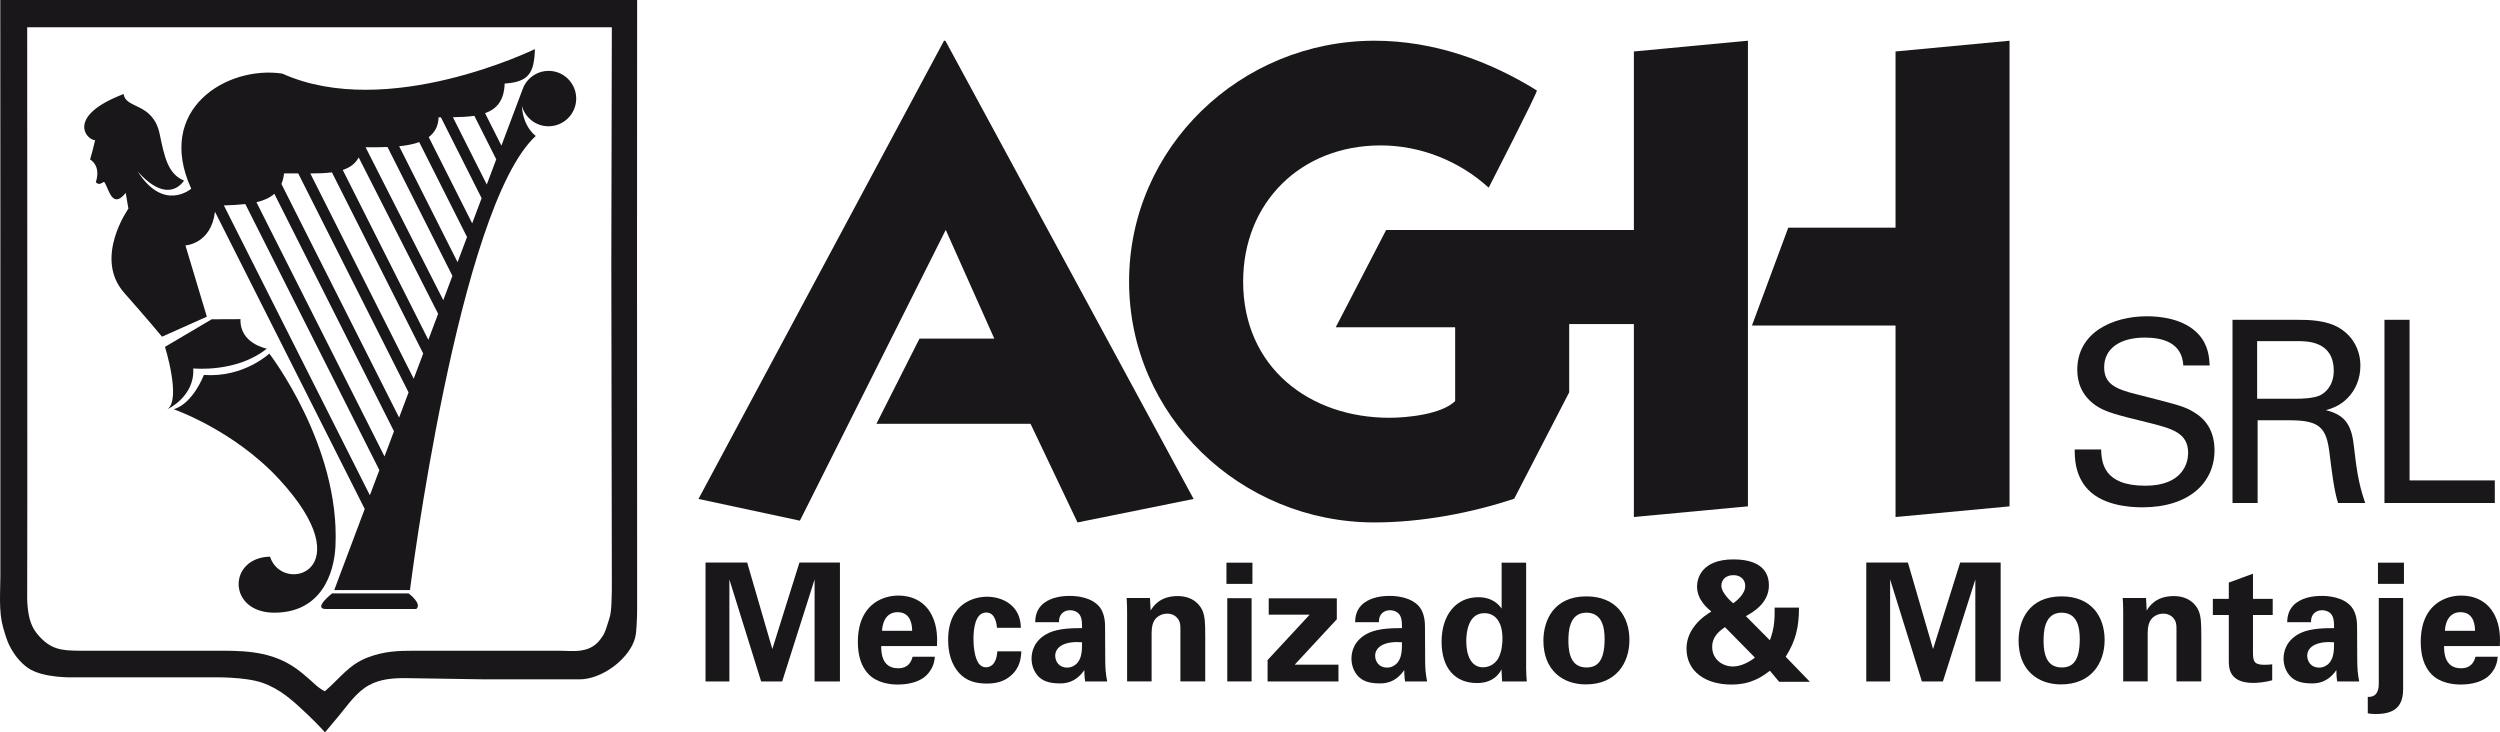 <svg xmlns="http://www.w3.org/2000/svg" id="Capa_1" data-name="Capa 1" viewBox="0 0 5471.59 1602.88"><defs><style>      .cls-1, .cls-2 {        fill: #1a171b;        stroke-width: 0px;      }      .cls-2 {        fill-rule: evenodd;      }    </style></defs><g><path class="cls-1" d="M366.26,895.69s60.38-27.38,56.68-89.37c0,0,94.31,10.16,161.05-43.29,0,0-59.78-10.88-57.64-64.53l-62.97.27-102.3,60.37s36.1,115.53,5.18,136.56Z"></path><path class="cls-1" d="M589.41,773.85s-55.98,53.03-143.21,46.77c0,0-23.26,62.13-65.99,75.08,0,0,130.88,45.42,229.81,152.16,187.09,201.81,7.82,254.86-19.05,170.44-92.88,2.13-93.27,122.62,9.3,122.62s131.1-85.44,133.95-145.75c10.46-220.14-144.81-421.32-144.81-421.32Z"></path><path class="cls-1" d="M1200.5,155.1c-22.92,0-42.63,12.88-52.95,31.64.33-1.26-3.91,8.51-4.79,11.38l-45.36,120.62-35.77-71c25.27-9.05,41.67-27.32,42.89-64.89,52.82-3.39,64.65-23.01,66.19-75.44,0,0-322.38,157.5-552.87,53.66-121.17-18.09-278.86,77.71-199.32,251.87,0,0-59.76,52.16-117.08-37.54,47.14,53,82.24,46.77,101.39,19.89-35.84-14.56-43.2-53.54-53.36-102.04-14.61-69.74-75.32-54.47-78.75-87.51-125.23,47.63-83.47,99.67-62.6,101.17-6.19,27.02-11.07,42.21-11.07,42.21,0,0,24.81,11.89,12.64,49.82,10.68,9.98,16.22-4.82,19.52.75,9.45,15.88,17.08,58.72,45.93,22.47l5.89,34.48s-76.87,108.06-8.99,184.49c47.45,53.45,82.55,95.78,82.55,95.78l98.13-43.83-46.87-155.94s56.25-2.94,64.65-73.73l327.74,650.54-66.7,177.45h165.73s105.43-837.63,275.33-993.84c0,0-27.97-19.35-30.3-65.64,7.1,25.59,30.33,44.46,58.2,44.46,33.46,0,60.62-27.14,60.62-60.64s-27.16-60.64-60.62-60.64ZM1086.11,348.7l-20.72,55.1-74.13-147.25c16.81-.27,32.66-.93,46.89-3.09l47.97,95.24ZM959.9,256.81c1.69-.03,3.4-.03,5.1-.03l89.11,176.97-20.69,55.03-95.09-188.77c12.87-9.65,21.02-23.4,21.57-43.2ZM1022.14,518.78l-20.7,55.03-127.84-253.76c16.04-1.59,31.01-4.37,43.91-9.05l104.63,207.77ZM848.12,321.79l142.05,282.01-19.98,53.18-170.07-334.68c15.71.03,32,.09,48-.51ZM785.04,344.56l173.87,342.28-21.42,56.95-187.32-371.82c15.32-5.06,27.46-13.45,34.87-27.41ZM726.46,377.25l199.78,396.51-20.78,55.16-226.28-449.27c17.03-.03,32.97-.54,47.28-2.4ZM621.69,379.56c10.53-.15,20.88-.15,31.01-.03l241.5,479.35-20.67,55.01-257.59-511.25c2.74-6.74,4.84-14.23,5.75-23.07ZM862.26,943.87l-20.72,55.07-280.28-556.35c16.34-3.78,29.34-9.71,39.2-18.39l261.8,519.67ZM489.95,449.57c17.2-.45,33-1.32,46.97-2.94l293.33,582.23-20.72,55.1L489.95,449.57Z"></path><path class="cls-1" d="M894.25,1298.77h-167.52s-43.46,34.18-12.88,34.18h197.09c14.17-11.38-16.69-34.18-16.69-34.18Z"></path></g><g><g><polygon class="cls-1" points="2069.08 89.13 2066.1 89.13 1528.7 1092.02 1750.71 1139.59 2069.88 503.17 2176.16 741.11 2012.42 741.11 1918.13 927.57 2255.48 927.57 2358.3 1143.43 2612.38 1092.02 2069.08 89.13"></polygon><g><path class="cls-1" d="M3825.6,89.13l-249.62,23.52v390.73h-542.22l-110.33,212.95h261.37v161.33c-29.3,29.33-105.7,36.7-143.84,36.7-174.8,0-320.16-110.13-320.16-298.1,0-173.23,126.23-298,301.03-298,86.68,0,171.8,33.73,236.35,92.45,0,0,108.44-210.88,105.44-212.74-104.13-64.62-225.23-108.84-355.08-108.84-293.63,0-537.4,233.53-537.4,527.13s243.76,527.16,537.4,527.16c102.83,0,212.72-21,305.49-51.92l120.36-232.84v-149.32h141.57v422.25l249.62-23.37V89.13Z"></path><polygon class="cls-1" points="4148.64 112.65 4148.64 498.28 3913.87 498.28 3834.38 712.46 4148.64 712.46 4148.64 1131.59 4398.15 1108.23 4398.15 89.13 4148.64 112.65"></polygon></g></g><g><path class="cls-1" d="M4598.58,983.72c1.11,27.8,4.46,79.33,96.62,79.33,83.3,0,93.85-51.53,93.85-71.57,0-45-36.09-53.87-92.17-67.74-61.09-14.98-88.32-21.69-108.81-35.53-32.79-22.23-41.66-52.19-41.66-78.85,0-81.61,77.17-117.17,152.7-117.17,26.65,0,80.5,4.44,112.69,39.43,22.23,24.42,23.31,51.65,24.44,68.31h-57.75c-2.75-50-45-61.09-84.35-61.09-55.57,0-88.88,24.99-88.88,64.95,0,35.53,23.31,47.78,72.2,59.44,95.48,24.45,106.04,26.63,129.36,42.21,37.17,24.39,39.95,63.3,39.95,79.96,0,71.07-55.55,124.96-158.24,124.96-30.57,0-92.74-5.06-124.38-45.54-22.78-29.48-23.36-61.68-23.36-81.1h57.76Z"></path><path class="cls-1" d="M4886.16,699.97h143.28c20.52,0,62.72,0,92.15,18.85,30.02,18.9,44.43,49.43,44.43,81.64,0,28.28-10.56,53.33-28.33,71.09-17.24,17.23-35.01,22.71-47.19,26.09,38.29,9.98,55.52,27.17,61.1,77.17,5.54,47.22,9.42,81.64,24.96,126.04h-59.41c-8.88-26.63-14.47-75.53-18.31-106.05-6.7-58.27-20.57-74.96-87.77-74.96h-69.97v181.01h-54.96v-400.89ZM4940.04,872.63h87.72c6.08,0,37.73,0,52.76-8.84,7.76-4.46,27.19-18.9,27.19-52.25,0-64.92-57.75-64.92-79.95-64.92h-87.72v126.01Z"></path><path class="cls-1" d="M5218.7,699.97h54.96v351.48h186.57v49.4h-241.53v-400.89Z"></path></g><g><path class="cls-1" d="M1544.17,1231.12h91.11l55.06,189.37,59.38-189.37h88.6v260.29h-55.47v-223.2l-70.93,223.2h-46.08l-69.49-223.2v223.2h-52.19v-260.29Z"></path><path class="cls-1" d="M1928.65,1413.99c0,11.89,0,48.62,37.07,48.62,13.33,0,26.63-5.06,31.68-25.23h48.61c-.74,8.66-2.56,24.15-17.3,39.61-13.32,14.02-37.07,21.24-63.71,21.24-15.49,0-44.98-2.91-64.08-22.68-16.57-17.26-23.4-41.73-23.4-70.89s7.2-64.83,37.79-86.04c14.04-9.38,31.32-15.13,51.13-15.13,25.91,0,56.86,10.07,73.43,43.86,12.27,24.86,11.53,51.53,10.81,66.63h-122.04ZM1996.31,1380.56c0-8.33-.72-40.71-31.67-40.71-23.43,0-33.12,19.41-34.21,40.71h65.88Z"></path><path class="cls-1" d="M2182.09,1374.05c-.76-6.5-2.87-33.49-23.41-33.49-25.21,0-28.09,38.14-28.09,57.94,0,10.1,1.09,42.48,13.33,55.81,5.05,5.39,10.42,6.14,14.38,6.14,5.78,0,22.33-2.52,24.49-34.96h52.53c-.71,14.08-2.5,36.04-23.39,53.66-12.96,11.17-29.15,16.93-51.83,16.93-24.1,0-45.36-5.36-61.93-24.12-15.83-18.39-23.05-42.48-23.05-71.6,0-82.84,60.88-94.37,84.98-94.37,33.85,0,73.79,18.76,74.18,68.07h-52.21Z"></path><path class="cls-1" d="M2375.03,1491.41c-1.81-11.15-1.81-19.44-1.81-24.84-20.13,29.15-44.27,29.15-54.33,29.15-26.29,0-38.18-7.58-45.39-14.41-10.79-10.79-15.8-25.56-15.8-39.96s5.02-40.99,38.48-56.53c22.35-10.07,54.37-10.07,72.02-10.07,0-11.89-.36-17.65-2.52-24.09-4.69-13.33-18.74-15.13-23.77-15.13-7.57,0-15.49,3.21-20.15,10.07-3.97,6.14-3.97,11.89-3.97,16.21h-52.2c.36-9.71,1.44-29.18,20.55-42.87,16.54-11.86,37.77-14.74,55.05-14.74,15.13,0,46.8,2.52,64.8,23.43,12.26,14.77,12.6,36.37,12.6,44.61l.37,73.1c0,15.49,1.08,30.95,4.33,46.08h-48.26ZM2309.49,1435.23c0,12.25,8.3,25.92,25.92,25.92,9.75,0,17.67-4.68,22.72-10.43,9.33-11.54,10.07-25.56,10.07-45.03-34.21-2.91-58.71,7.94-58.71,29.54Z"></path><path class="cls-1" d="M2466.83,1342c0-.72,0-20.52-1.1-33.14h51.13l1.45,27.38c5.03-8.3,19.43-31.67,59.03-31.67,35.65,0,50.75,21.6,55.44,34.15,3.95,11.21,5.03,20.52,5.03,54.41v98.27h-54.36v-113.04c0-7.61,0-14.05-2.87-19.8-3.95-7.91-12.23-15.52-25.93-15.52-11.5,0-21.94,5.45-27.7,14.05-3.25,4.7-6.5,13.66-6.5,27.71v106.59h-53.63v-149.41Z"></path><path class="cls-1" d="M2684.24,1231.48h56.89v46.44h-56.89v-46.44ZM2686.05,1309.25h53.27v182.15h-53.27v-182.15Z"></path><path class="cls-1" d="M2774.27,1444.61l92.17-99.38h-89.67v-35.65h149.03v45.75l-92.15,99.38h95.79v36.7h-155.17v-46.8Z"></path><path class="cls-1" d="M3075.21,1491.41c-1.8-11.15-1.8-19.44-1.8-24.84-20.16,29.15-44.29,29.15-54.37,29.15-26.28,0-38.15-7.58-45.36-14.41-10.8-10.79-15.82-25.56-15.82-39.96s5.02-40.99,38.47-56.53c22.36-10.07,54.39-10.07,72.07-10.07,0-11.89-.39-17.65-2.53-24.09-4.69-13.33-18.74-15.13-23.79-15.13-7.53,0-15.49,3.21-20.15,10.07-3.95,6.14-3.95,11.89-3.95,16.21h-52.19c.36-9.71,1.44-29.18,20.52-42.87,16.55-11.86,37.78-14.74,55.06-14.74,15.1,0,46.8,2.52,64.83,23.43,12.22,14.77,12.55,36.37,12.55,44.61l.39,73.1c0,15.49,1.06,30.95,4.3,46.08h-48.24ZM3009.69,1435.23c0,12.25,8.28,25.92,25.93,25.92,9.74,0,17.63-4.68,22.68-10.43,9.36-11.54,10.1-25.56,10.1-45.03-34.21-2.91-58.7,7.94-58.7,29.54Z"></path><path class="cls-1" d="M3286.53,1231.48h53.64v230.39c0,10.81.72,22.71,1.45,29.54h-54.02l-1.44-26.3c-3.6,6.5-7.22,13.33-18.38,20.52-13.3,8.66-27.34,9.32-35.28,9.32-48.59,0-77.39-33.4-77.39-90.27,0-60.16,32.76-97.61,80.28-97.61,32.76,0,46.44,18.36,51.13,24.86v-100.45ZM3245.82,1460.46c15.5,0,28.09-9.38,33.83-20.55,7.95-15.1,8.67-33.8,8.67-42.87,0-35.59-15.47-55.03-39.61-55.03-35.64,0-39.59,42.81-39.59,61.21,0,30.23,10.08,57.25,36.7,57.25Z"></path><path class="cls-1" d="M3471.88,1305.24c65.89,0,94.33,44.7,94.33,95.45s-29.52,97.22-95.39,97.22c-51.84,0-92.86-32.06-92.86-95.78,0-43.89,22.32-96.89,93.92-96.89ZM3472.6,1460.82c23.44,0,39.29-14.02,39.29-62.31,0-24.09-4.7-57.58-40.01-57.58-38.84,0-39.22,45.03-39.22,61.6,0,40.62,13.69,58.3,39.93,58.3Z"></path><path class="cls-1" d="M3937.36,1329.77c0,43.53-7.55,73.43-29.14,107.61l52.91,54.77h-67.33l-20.15-24.15c-16.54,12.61-40.31,30.23-84.23,30.23-56.53,0-98.27-28.43-98.27-78.49,0-12.61,2.86-31.28,18.7-51.08,13.33-16.57,26.63-24.48,35.62-30.23-8.61-7.25-31.28-25.62-31.28-55.13,0-15.46,8.61-58.99,79.54-58.99s77.76,38.14,77.76,56.8c0,40-36.75,59.8-50.39,67.38l52.55,52.88c10.07-27.71,10.46-43.89,10.46-71.6h53.25ZM3775.37,1372.62c-15.85,10.4-28.06,23.4-28.06,42.81,0,27.38,21.93,43.23,45.7,43.23,16.93,0,35.99-9.77,47.87-19.47l-65.52-66.57ZM3819.67,1282.53c0-13.99-10.1-23.73-25.93-23.73s-26.26,9.41-26.26,23.07c0,16.21,22.31,35.65,25.9,38.53,7.55-5.39,26.29-20.49,26.29-37.87Z"></path><path class="cls-1" d="M4084.6,1231.12h91.11l55.06,189.37,59.37-189.37h88.57v260.29h-55.43v-223.2l-70.93,223.2h-46.06l-69.49-223.2v223.2h-52.2v-260.29Z"></path><path class="cls-1" d="M4511.91,1305.24c65.86,0,94.33,44.7,94.33,95.45s-29.54,97.22-95.41,97.22c-51.84,0-92.89-32.06-92.89-95.78,0-43.89,22.33-96.89,93.97-96.89ZM4512.62,1460.82c23.41,0,39.22-14.02,39.22-62.31,0-24.09-4.66-57.58-39.93-57.58-38.87,0-39.25,45.03-39.25,61.6,0,40.62,13.7,58.3,39.96,58.3Z"></path><path class="cls-1" d="M4646.9,1342c0-.72,0-20.52-1.08-33.14h51.09l1.45,27.38c5-8.3,19.44-31.67,59.05-31.67,35.62,0,50.77,21.6,55.42,34.15,3.97,11.21,5.03,20.52,5.03,54.41v98.27h-54.36v-113.04c0-7.61,0-14.05-2.89-19.8-3.94-7.91-12.21-15.52-25.91-15.52-11.5,0-21.95,5.45-27.7,14.05-3.23,4.7-6.5,13.66-6.5,27.71v106.59h-53.61v-149.41Z"></path><path class="cls-1" d="M4973.04,1488.92c-17.27,4.64-32.73,5.75-41.4,5.75-53.61,0-53.61-33.85-53.61-49.01v-99.7h-34.91v-35.29h34.91v-35.62l52.91-19.42v55.04h43.21v35.29h-43.21v82.12c.37,16.54.37,26.9,24.13,26.9,7.89,0,11.49-.27,17.97-1.02v34.96Z"></path><path class="cls-1" d="M5115.24,1491.41c-1.77-11.15-1.77-19.44-1.77-24.84-20.21,29.15-44.34,29.15-54.42,29.15-26.27,0-38.15-7.58-45.34-14.41-10.81-10.79-15.85-25.56-15.85-39.96s5.03-40.99,38.51-56.53c22.33-10.07,54.36-10.07,72.02-10.07,0-11.89-.39-17.65-2.53-24.09-4.69-13.33-18.72-15.13-23.76-15.13-7.57,0-15.5,3.21-20.16,10.07-3.95,6.14-3.95,11.89-3.95,16.21h-52.21c.36-9.71,1.44-29.18,20.54-42.87,16.54-11.86,37.78-14.74,55.07-14.74,15.1,0,46.78,2.52,64.79,23.43,12.25,14.77,12.6,36.37,12.6,44.61l.36,73.1c0,15.49,1.1,30.95,4.33,46.08h-48.22ZM5049.69,1435.23c0,12.25,8.3,25.92,25.92,25.92,9.74,0,17.66-4.68,22.71-10.43,9.32-11.54,10.08-25.56,10.08-45.03-34.21-2.91-58.71,7.94-58.71,29.54Z"></path><path class="cls-1" d="M5182.2,1525.23c24.09,1.11,24.09-21.6,24.09-30.95v-185.42h53.29v198.75c0,34.18-14.05,55.1-59.38,55.1-2.89,0-10.08,0-17.99-1.47v-36.01ZM5204.49,1231.48h56.89v46.44h-56.89v-46.44Z"></path><path class="cls-1" d="M5349.21,1413.99c0,11.89,0,48.62,37.09,48.62,13.33,0,26.62-5.06,31.67-25.23h48.61c-.73,8.66-2.53,24.15-17.26,39.61-13.35,14.02-37.11,21.24-63.72,21.24-15.49,0-45.04-2.91-64.1-22.68-16.55-17.26-23.4-41.73-23.4-70.89s7.21-64.83,37.8-86.04c14.04-9.38,31.32-15.13,51.09-15.13,25.93,0,56.91,10.07,73.49,43.86,12.21,24.86,11.49,51.53,10.78,66.63h-122.05ZM5416.9,1380.56c0-8.33-.73-40.71-31.71-40.71-23.37,0-33.12,19.41-34.19,40.71h65.9Z"></path></g></g><path class="cls-2" d="M.65,0h1393.81l-.25,554.4.25,751.68c.24,21.72.09,43.77-1.27,64.32-.56,8.66-1.08,17.74-3.1,25.4-2.86,10.84-8.33,21.48-15.55,31.4-17.06,23.28-43.01,42.75-70.06,52.64-12.21,4.56-24.54,7.01-35.83,7.01h-208.43l-169.09-2.64c-31.43-.45-58.93,2.04-83.3,15.28-27.02,14.68-46.41,43.11-65.67,66.51-18.5,22.47-30.84,36.88-30.84,36.88,0,0-16.04-18.22-39.55-40.36-30.44-28.64-57.78-54.44-98.08-68.34-38.35-13.24-107.18-11.74-107.18-11.74H163.42s-70.79,2.85-103.88-21.72c-33.06-24.48-44.8-62.02-44.8-62.02,0,0-4.14-11.38-7.95-25.4-9.98-36.31-5.99-75.26-5.99-112.53C1.08,977.57.65,0,.65,0h0ZM59.53,59.71s.6,1210.93,0,1230.91c-.7,25.29.72,52.79,8.43,73.28,3.91,10.52,9.56,19.39,17.08,27.74,26.38,29.45,49.12,32.36,87.98,32.51,28.94.12,59.8,0,79.89,0h232.86c30.78,0,59.62,1.11,86.97,6.83,31.05,6.41,60.28,18.81,88.45,42.12,11.28,9.29,20.1,17.14,26.81,23.37,14.2,13.21,23.01,16.42,23.01,16.42,32.75-27.98,51.73-57.67,93.13-73.7,36.21-13.99,66.63-15.04,104.39-15.04h314.16c14.8,0,33.15,1.8,47.9-.27,13.03-1.86,25.36-6.26,35.8-16.09,4.84-4.55,9.08-10.03,12.79-15.85,7.1-11.27,9.81-24.81,13.89-36.55,4.14-12.07,4.61-24.36,5.24-36.97.81-16.27.97-36.01.76-54.56l-1.14-690.95,1.14-513.2H59.53Z"></path></svg>